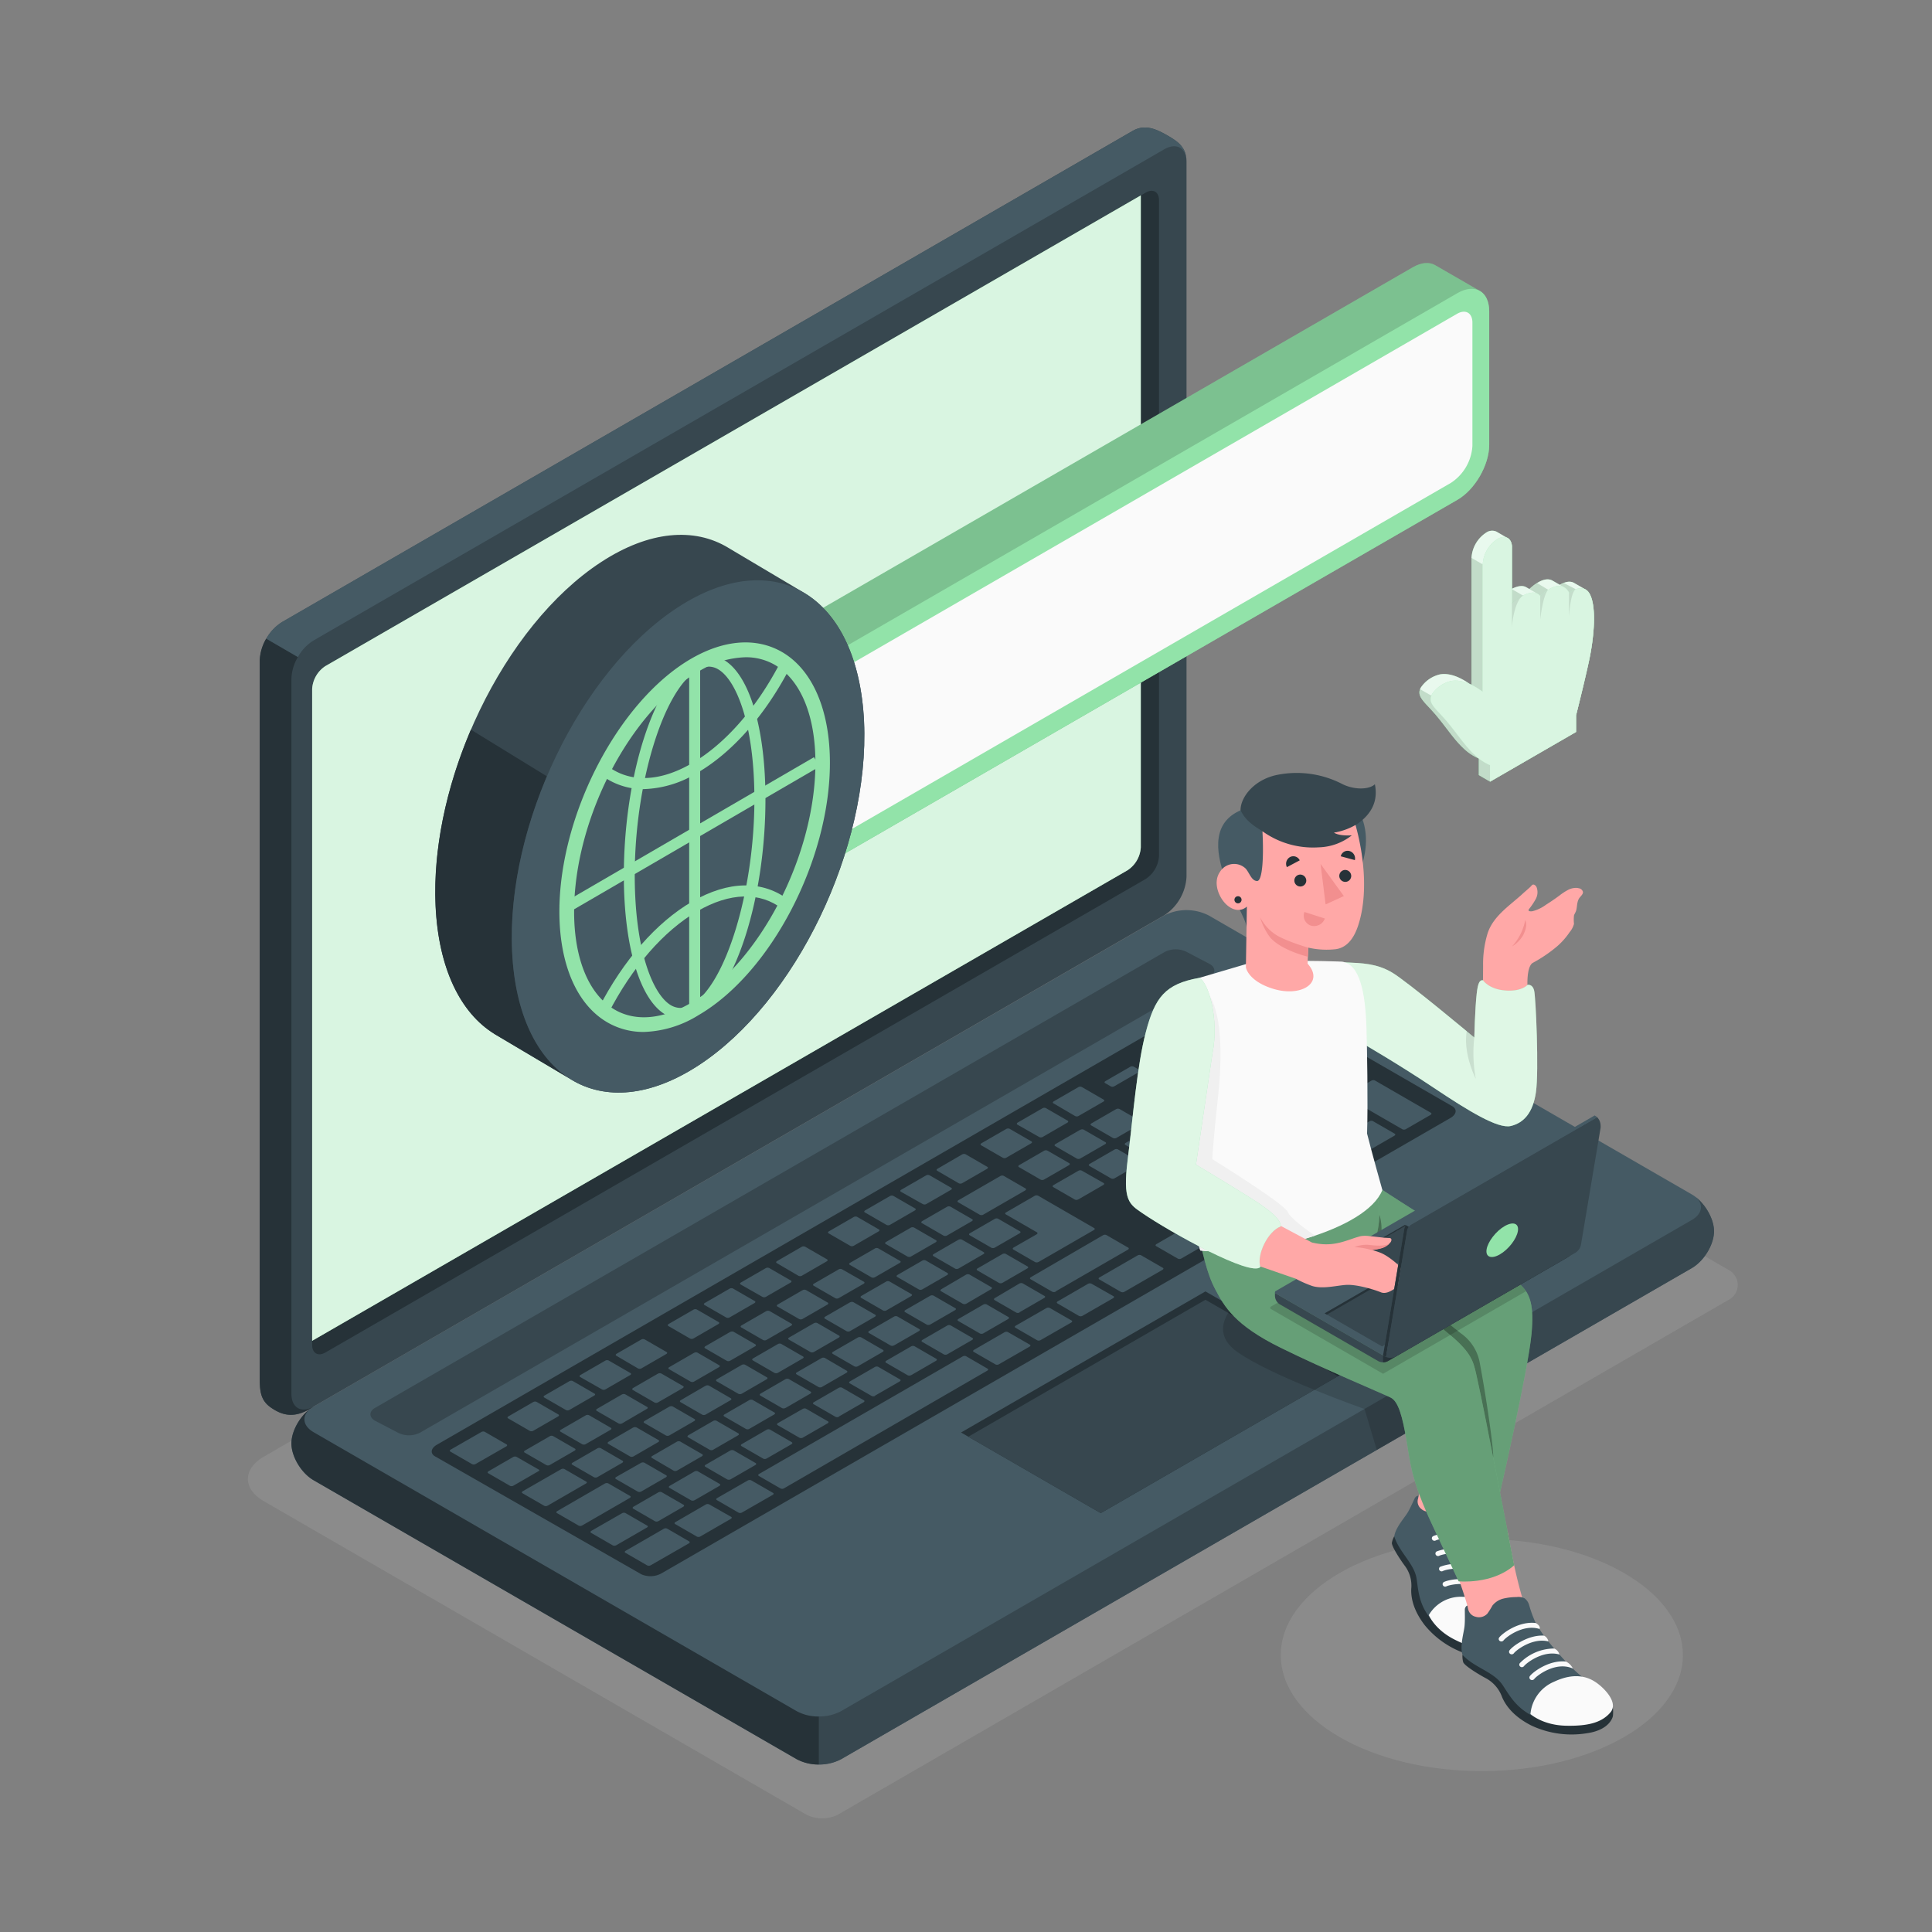<?xml version="1.0" encoding="UTF-8" standalone="no"?>
<svg
   xmlns:dc="http://purl.org/dc/elements/1.1/"
   xmlns:cc="http://creativecommons.org/ns#"
   xmlns:rdf="http://www.w3.org/1999/02/22-rdf-syntax-ns#"
   xmlns:svg="http://www.w3.org/2000/svg"
   xmlns="http://www.w3.org/2000/svg"
   xmlns:sodipodi="http://sodipodi.sourceforge.net/DTD/sodipodi-0.dtd"
   xmlns:inkscape="http://www.inkscape.org/namespaces/inkscape"
   width="500mm"
   height="500mm"
   viewBox="0 0 500 500"
   version="1.1"
   id="svg244"
   inkscape:version="1.0.2-2 (e86c870879, 2021-01-15)"
   sodipodi:docname="webdev.svg">
  <rect x="0" y="0" width="500" height="500" fill="#808080" stroke="none"/>
  <defs
     id="defs238" />
  <sodipodi:namedview
     id="base"
     pagecolor="#ffffff"
     bordercolor="#666666"
     borderopacity="1.0"
     inkscape:pageopacity="0.0"
     inkscape:pageshadow="2"
     inkscape:zoom="0.35"
     inkscape:cx="400"
     inkscape:cy="1017.1429"
     inkscape:document-units="mm"
     inkscape:current-layer="layer1"
     inkscape:document-rotation="0"
     showgrid="false"
     inkscape:window-width="1267"
     inkscape:window-height="1040"
     inkscape:window-x="104"
     inkscape:window-y="0"
     inkscape:window-maximized="0" />
  <g
     inkscape:label="Layer 1"
     inkscape:groupmode="layer"
     id="layer1">
    <g
       id="freepik--Shadows--inject-11"
       transform="matrix(0.99,0,0,0.99,3.049,17.834)">
      <path
         id="freepik--Shadow--inject-11"
         d="M 207.67,456.34 65.87,374.41 c -5.53,-3.2 -5.53,-8.42 0,-11.62 l 229.6,-132.66 a 9.23,9.23 0 0 1 8.29,0 L 449,314.08 a 4.38,4.38 0 0 1 0,7.59 L 216,456.34 a 9.23,9.23 0 0 1 -8.33,0 z"
         style="fill:#b3b3b3;fill-opacity:0.221" />
      <ellipse
         id="freepik--shadow--inject-11"
         cx="384.29"
         cy="414.64"
         rx="52.56"
         ry="30.34"
         style="fill:#b3b3b3;fill-opacity:0.221" />
    </g>
    <g
       id="freepik--Device--inject-11"
       transform="matrix(0.99,0,0,0.99,3.049,17.834)">
      <g
         id="freepik--Laptop--inject-11">
        <path
           d="m 73.1,359.31 c 0,3.47 2.6,7.78 5.8,9.63 l 126.29,72.93 a 12.82,12.82 0 0 0 11.6,0 L 439.16,313.48 c 3.21,-1.85 5.8,-6.16 5.8,-9.63 0,-3.47 -2.59,-7.79 -5.8,-9.64 L 312.88,221.29 a 12.82,12.82 0 0 0 -11.6,0 L 78.9,349.68 c -3.2,1.85 -5.8,6.16 -5.8,9.63 z"
           style="fill:#455a64"
           id="path38" />
        <path
           d="m 445,303.85 c 0,3.47 -2.6,7.77 -5.8,9.63 L 216.79,441.87 a 12,12 0 0 1 -5.8,1.38 v -12.56 a 12,12 0 0 0 5.8,-1.39 L 439.17,300.91 c 2.8,-1.61 3.15,-4.12 1.05,-6 2.69,2.14 4.78,5.86 4.78,8.94 z"
           style="fill:#37474f"
           id="path40" />
        <path
           d="m 211,430.7 v 12.55 a 11.87,11.87 0 0 1 -5.8,-1.38 L 78.9,368.94 c -3.2,-1.85 -5.8,-6.16 -5.8,-9.63 0,-3.26 2.29,-7.25 5.21,-9.26 -2.6,1.86 -2.4,4.6 0.59,6.33 l 126.29,72.93 a 11.87,11.87 0 0 0 5.81,1.39 z"
           style="fill:#263238"
           id="path42" />
        <path
           d="m 67.66,349.88 c -2.84,-2 -2.84,-4.66 -2.84,-8.36 V 154.64 a 12.79,12.79 0 0 1 5.8,-10 L 293,16.21 c 3.21,-1.85 6.16,-0.51 9.17,1.22 3.01,1.73 4.92,3.24 4.92,6.93 v 186.88 a 12.84,12.84 0 0 1 -5.8,10 L 78.9,349.68 c -4.85,3.32 -8.16,2.38 -11.24,0.2 z"
           style="fill:#37474f"
           id="path44" />
        <path
           d="m 78.9,349.68 c -4.85,3.26 -8.16,2.38 -11.24,0.2 -2.83,-2 -2.84,-4.66 -2.84,-8.36 V 154.65 a 11.87,11.87 0 0 1 1.69,-5.71 l 8.28,4.81 a 11.75,11.75 0 0 0 -1.69,5.7 v 186.88 c 0,3.67 2.59,5.19 5.8,3.35 z"
           style="fill:#263238"
           id="path46" />
        <path
           d="m 307.08,24.36 c 0,-3.69 -2.6,-5.19 -5.8,-3.35 L 78.9,149.41 a 11.66,11.66 0 0 0 -4.1,4.33 l -8.28,-4.81 v 0 a 12,12 0 0 1 4.11,-4.34 L 293,16.21 c 3.2,-1.85 6.16,-0.51 9.16,1.22 3,1.73 4.92,3.24 4.92,6.93 z"
           style="fill:#455a64"
           id="path48" />
        <path
           d="M 82,156.1 296.42,32.34 c 1.92,-1.11 3.48,-0.21 3.48,2 v 171.42 a 7.7,7.7 0 0 1 -3.48,6 L 82,335.54 c -1.92,1.11 -3.48,0.21 -3.48,-2 V 162.12 A 7.68,7.68 0 0 1 82,156.1 Z"
           style="fill:#263238"
           id="path50" />
        <path
           d="m 82,156.1 a 7.68,7.68 0 0 0 -3.48,6 v 170.39 l 213.14,-123 a 7.7,7.7 0 0 0 3.48,-6 V 33.07 Z"
           style="fill:#92e3a9"
           id="path52" />
        <path
           d="m 82,156.1 a 7.68,7.68 0 0 0 -3.48,6 v 170.39 l 213.14,-123 a 7.7,7.7 0 0 0 3.48,-6 V 33.07 Z"
           style="opacity:0.65;fill:#ffffff"
           id="path54" />
        <path
           d="M 95,350 301.37,230.85 a 6.38,6.38 0 0 1 5.8,0 l 6,3.15 c 1.6,0.93 1.6,2.43 0,3.35 L 106.73,356.5 a 6.38,6.38 0 0 1 -5.8,0 l -6,-3.13 C 93.35,352.44 93.35,350.94 95,350 Z"
           style="fill:#37474f"
           id="path56" />
        <path
           d="M 111.14,359.65 317.55,240.47 a 6,6 0 0 1 5.3,-0.29 l 53.73,31 c 1.32,0.77 1.1,2.14 -0.5,3.06 l -206.17,119 a 5.94,5.94 0 0 1 -5.31,0.3 L 110.65,362.7 c -1.33,-0.76 -1.11,-2.13 0.49,-3.05 z"
           style="fill:#263238"
           id="path58" />
        <path
           d="m 288.3,290 6.46,-3.73 c 0.27,-0.16 0.31,-0.39 0.09,-0.52 l -5.7,-3.3 a 1,1 0 0 0 -0.91,0.06 l -6.46,3.73 c -0.27,0.16 -0.31,0.39 -0.09,0.52 l 5.7,3.29 A 1,1 0 0 0 288.3,290 Z m -9,-12.67 -6.47,3.73 c -0.27,0.16 -0.31,0.39 -0.09,0.52 l 5.71,3.29 a 1,1 0 0 0 0.9,-0.05 l 6.46,-3.73 c 0.28,-0.16 0.32,-0.39 0.09,-0.52 l -5.7,-3.29 a 1,1 0 0 0 -0.92,0.09 z m -20.9,12.1 -10.94,6.31 c -0.27,0.16 -0.31,0.39 -0.09,0.52 l 5.7,3.29 a 1,1 0 0 0 0.91,-0.05 l 10.93,-6.31 c 0.28,-0.16 0.32,-0.4 0.09,-0.53 l -5.7,-3.29 a 1,1 0 0 0 -0.9,0.06 z m 11.43,-6.61 -6.46,3.73 c -0.28,0.16 -0.32,0.4 -0.09,0.53 l 5.7,3.29 a 1,1 0 0 0 0.9,-0.05 l 6.47,-3.73 c 0.27,-0.16 0.31,-0.4 0.09,-0.53 l -5.7,-3.29 a 1,1 0 0 0 -0.91,0.05 z m -25.35,14.64 -6.48,3.73 c -0.28,0.16 -0.32,0.4 -0.1,0.52 l 5.71,3.3 a 1,1 0 0 0 0.9,-0.06 l 6.46,-3.73 c 0.28,-0.16 0.32,-0.39 0.09,-0.52 l -5.7,-3.29 a 1,1 0 0 0 -0.88,0.05 z m -9.48,5.46 -6.46,3.73 c -0.28,0.15 -0.32,0.39 -0.09,0.52 l 5.7,3.29 a 1,1 0 0 0 0.9,0 l 6.47,-3.73 c 0.27,-0.16 0.31,-0.4 0.09,-0.53 l -5.7,-3.29 a 1,1 0 0 0 -0.91,0.01 z m 24,14.4 6.46,-3.74 c 0.28,-0.15 0.32,-0.39 0.09,-0.52 l -5.7,-3.29 a 1,1 0 0 0 -0.9,0.05 l -6.46,3.73 c -0.28,0.16 -0.32,0.4 -0.09,0.53 l 5.7,3.29 a 1,1 0 0 0 0.9,-0.05 z m -9.44,5.45 L 256,319 c 0.27,-0.16 0.31,-0.39 0.09,-0.52 l -5.7,-3.29 a 1,1 0 0 0 -0.91,0 L 243,319 c -0.27,0.16 -0.31,0.39 -0.09,0.52 l 5.7,3.29 a 1,1 0 0 0 0.93,-0.04 z m -9.45,5.45 6.46,-3.73 c 0.28,-0.16 0.32,-0.39 0.09,-0.52 l -5.7,-3.29 a 1,1 0 0 0 -0.9,0.05 l -6.47,3.73 c -0.27,0.16 -0.31,0.39 -0.08,0.52 l 5.7,3.29 a 1,1 0 0 0 0.88,-0.05 z m -9.45,5.46 6.47,-3.73 c 0.27,-0.16 0.31,-0.4 0.09,-0.53 l -5.7,-3.29 a 1,1 0 0 0 -0.91,0.05 l -6.46,3.73 c -0.28,0.16 -0.32,0.4 -0.09,0.53 l 5.7,3.29 a 1,1 0 0 0 0.88,-0.05 z m 48.21,-38.19 6.46,-3.73 c 0.28,-0.16 0.32,-0.39 0.09,-0.52 L 279.7,288 a 1,1 0 0 0 -0.9,0.05 l -6.47,3.73 c -0.27,0.16 -0.31,0.39 -0.09,0.52 l 5.7,3.29 a 1,1 0 0 0 0.91,-0.1 z m -10.42,16.37 14.41,-8.32 c 0.28,-0.16 0.32,-0.39 0.09,-0.52 l -14.66,-8.47 a 1,1 0 0 0 -0.91,0.05 l -7.45,4.31 c -0.28,0.16 -0.32,0.39 -0.09,0.52 l 8.15,4.7 c 0.22,0.13 0.18,0.37 -0.09,0.53 l -6,3.44 c -0.27,0.16 -0.31,0.39 -0.09,0.52 l 5.7,3.29 a 1,1 0 0 0 0.92,-0.05 z m -42.84,-3.49 -6.47,3.73 c -0.27,0.16 -0.31,0.39 -0.09,0.52 l 5.7,3.29 a 1,1 0 0 0 0.91,-0.05 l 6.46,-3.73 c 0.28,-0.16 0.32,-0.39 0.09,-0.52 l -5.7,-3.29 a 1,1 0 0 0 -0.92,0.05 z m -9.45,5.45 -6.46,3.73 c -0.28,0.16 -0.32,0.4 -0.09,0.53 l 5.7,3.29 a 1,1 0 0 0 0.9,-0.06 l 6.47,-3.73 c 0.27,-0.15 0.31,-0.39 0.09,-0.52 L 217,313.77 a 1,1 0 0 0 -0.86,0.05 z m -52.54,58.08 a 1,1 0 0 0 0.9,0 l 6.47,-3.73 c 0.27,-0.16 0.31,-0.39 0.09,-0.52 l -5.7,-3.29 a 1,1 0 0 0 -0.91,0.05 l -6.47,3.68 c -0.27,0.16 -0.31,0.39 -0.09,0.52 z m -23,-14.45 -6.47,3.73 c -0.27,0.16 -0.31,0.39 -0.09,0.52 l 5.7,3.29 a 1,1 0 0 0 0.91,-0.05 l 6.46,-3.73 c 0.28,-0.16 0.32,-0.39 0.09,-0.52 l -5.7,-3.29 a 1,1 0 0 0 -0.94,0.05 z m 11.59,10.71 a 1,1 0 0 0 0.9,-0.05 l 6.47,-3.73 c 0.27,-0.16 0.31,-0.39 0.09,-0.52 l -5.7,-3.3 a 1,1 0 0 0 -0.91,0.06 l -6.46,3.73 c -0.28,0.16 -0.32,0.39 -0.09,0.52 z m 26.29,6 6.46,-3.73 c 0.28,-0.16 0.32,-0.4 0.09,-0.53 l -5.7,-3.29 a 1,1 0 0 0 -0.9,0.05 L 172,370.4 c -0.28,0.15 -0.32,0.39 -0.09,0.52 l 5.7,3.29 a 1,1 0 0 0 0.85,-0.05 z m -10.35,5.5 a 1,1 0 0 0 0.91,-0.05 l 6.46,-3.73 c 0.27,-0.16 0.31,-0.39 0.09,-0.52 l -5.7,-3.29 a 1,1 0 0 0 -0.91,0.05 l -6.46,3.73 c -0.27,0.16 -0.31,0.39 -0.09,0.52 z M 150,352 l -6.46,3.73 c -0.28,0.16 -0.32,0.39 -0.09,0.52 l 5.7,3.29 a 1,1 0 0 0 0.9,-0.05 l 6.47,-3.73 c 0.27,-0.16 0.31,-0.39 0.09,-0.52 l -5.7,-3.3 A 1,1 0 0 0 150,352 Z m 47.23,-27.27 -6.46,3.73 c -0.28,0.16 -0.32,0.39 -0.09,0.52 l 5.7,3.29 a 1,1 0 0 0 0.9,0 l 6.46,-3.73 c 0.28,-0.16 0.32,-0.39 0.09,-0.52 l -5.7,-3.29 a 1,1 0 0 0 -0.88,0 z m -37.78,21.81 -6.45,3.73 c -0.27,0.16 -0.31,0.4 -0.09,0.53 l 5.7,3.29 a 1,1 0 0 0 0.91,0 L 166,350.3 c 0.28,-0.15 0.32,-0.39 0.09,-0.52 l -5.7,-3.29 a 1,1 0 0 0 -0.92,0.05 z m 47.22,-27.26 -6.44,3.72 c -0.27,0.15 -0.31,0.39 -0.09,0.52 l 5.7,3.29 a 1,1 0 0 0 0.91,-0.05 l 6.46,-3.73 c 0.27,-0.16 0.31,-0.4 0.09,-0.53 l -5.7,-3.29 a 1,1 0 0 0 -0.91,0.07 z m -18.89,10.9 -6.46,3.73 c -0.27,0.16 -0.31,0.4 -0.09,0.53 l 5.7,3.29 a 1,1 0 0 0 0.91,-0.06 l 6.46,-3.73 c 0.27,-0.15 0.31,-0.39 0.09,-0.52 l -5.7,-3.29 a 1,1 0 0 0 -0.89,0.05 z m -9.44,5.46 -6.46,3.73 c -0.28,0.16 -0.32,0.39 -0.09,0.52 l 5.7,3.29 a 1,1 0 0 0 0.9,-0.05 l 6.46,-3.73 c 0.28,-0.16 0.32,-0.4 0.09,-0.52 l -5.7,-3.3 a 1,1 0 0 0 -0.88,0.06 z m -9.45,5.45 -6.46,3.73 c -0.27,0.16 -0.31,0.39 -0.09,0.52 l 5.7,3.29 a 1,1 0 0 0 0.91,-0.05 l 6.46,-3.73 c 0.27,-0.16 0.31,-0.39 0.09,-0.52 l -5.7,-3.29 a 1,1 0 0 0 -0.89,0.05 z m 42.84,3.49 6.47,-3.73 c 0.27,-0.16 0.31,-0.39 0.09,-0.52 L 212.6,337 a 1,1 0 0 0 -0.9,0 l -6.46,3.73 c -0.28,0.16 -0.32,0.39 -0.09,0.52 l 5.7,3.3 a 1,1 0 0 0 0.9,0.03 z m 88.41,-79.27 -6.47,3.74 c -0.27,0.15 -0.31,0.39 -0.09,0.52 l 5.71,3.29 a 1,1 0 0 0 0.9,-0.05 l 6.46,-3.73 c 0.28,-0.16 0.32,-0.4 0.09,-0.53 l -5.7,-3.29 a 1,1 0 0 0 -0.88,0.05 z m -11.44,6.61 -6.46,3.73 c -0.27,0.16 -0.31,0.39 -0.09,0.52 l 5.7,3.29 a 1,1 0 0 0 0.9,0 l 6.47,-3.73 c 0.27,-0.16 0.31,-0.39 0.09,-0.52 l -5.7,-3.3 a 1,1 0 0 0 -0.89,0.01 z m 20.88,-12.06 -6.46,3.73 c -0.27,0.16 -0.31,0.4 -0.09,0.53 l 5.7,3.29 a 1,1 0 0 0 0.9,-0.06 l 6.47,-3.73 c 0.27,-0.16 0.31,-0.39 0.09,-0.52 l -5.7,-3.29 a 1,1 0 0 0 -0.89,0.05 z m -52.58,48.26 6.46,-3.73 c 0.27,-0.16 0.31,-0.39 0.09,-0.52 l -5.7,-3.29 a 1,1 0 0 0 -0.91,0.05 l -6.46,3.73 c -0.27,0.16 -0.31,0.39 -0.09,0.52 l 5.7,3.29 a 1,1 0 0 0 0.91,-0.05 z m 63,-53.76 a 1,1 0 0 0 -0.9,0 l -6.46,3.73 c -0.28,0.16 -0.32,0.39 -0.09,0.52 l 5.7,3.29 a 1,1 0 0 0 0.9,-0.05 l 6.46,-3.73 c 0.28,-0.16 0.32,-0.39 0.09,-0.52 z m -98.8,84.77 6.46,-3.73 c 0.28,-0.16 0.32,-0.39 0.09,-0.52 l -5.7,-3.29 a 1,1 0 0 0 -0.9,0.05 l -6.47,3.73 c -0.27,0.16 -0.31,0.39 -0.09,0.52 l 5.7,3.29 a 1,1 0 0 0 0.91,-0.05 z m 115.8,-66.88 6.46,-3.73 c 0.28,-0.16 0.32,-0.39 0.09,-0.52 l -5.7,-3.29 a 1,1 0 0 0 -0.9,0.05 l -6.46,3.73 c -0.28,0.16 -0.32,0.39 -0.09,0.52 l 5.7,3.3 a 1,1 0 0 0 0.9,-0.06 z m -18.41,0.28 6.46,-3.73 c 0.28,-0.16 0.32,-0.39 0.09,-0.52 l -5.7,-3.29 a 1,1 0 0 0 -0.9,0.05 l -6.46,3.73 c -0.28,0.16 -0.32,0.39 -0.09,0.52 l 5.7,3.29 a 1,1 0 0 0 0.93,-0.05 z m 10.3,-13 a 1,1 0 0 0 -0.91,0.05 l -6.46,3.74 c -0.27,0.15 -0.31,0.39 -0.09,0.52 l 5.7,3.29 a 1,1 0 0 0 0.91,-0.05 l 6.46,-3.73 c 0.27,-0.16 0.31,-0.4 0.09,-0.53 z m 2,-1.15 14.66,8.47 a 1,1 0 0 0 0.91,-0.05 l 6.46,-3.73 c 0.27,-0.16 0.31,-0.39 0.09,-0.52 l -14.67,-8.47 a 1,1 0 0 0 -0.9,0 l -6.44,3.78 c -0.28,0.14 -0.32,0.39 -0.09,0.52 z m -21.79,12.11 -6.46,3.73 c -0.27,0.16 -0.32,0.39 -0.09,0.52 l 5.7,3.3 a 1,1 0 0 0 0.91,-0.06 l 6.46,-3.73 c 0.27,-0.16 0.31,-0.39 0.09,-0.52 l -5.7,-3.29 a 1,1 0 0 0 -0.89,0.05 z m -71.1,41.05 -6.46,3.73 c -0.28,0.16 -0.32,0.39 -0.09,0.52 l 5.7,3.29 a 1,1 0 0 0 0.9,-0.05 l 6.47,-3.73 c 0.27,-0.16 0.31,-0.4 0.09,-0.52 l -5.7,-3.3 a 1,1 0 0 0 -0.91,0.06 z m 88.65,-33.78 a 1,1 0 0 0 0.91,-0.05 l 6.46,-3.73 c 0.27,-0.16 0.31,-0.4 0.09,-0.53 l -5.7,-3.29 a 1,1 0 0 0 -0.91,0 l -6.43,3.84 c -0.27,0.15 -0.31,0.39 -0.09,0.52 z m -79.2,28.32 -6.45,3.73 c -0.27,0.16 -0.31,0.4 -0.08,0.53 l 5.7,3.29 a 1,1 0 0 0 0.9,-0.05 l 6.46,-3.74 c 0.28,-0.15 0.32,-0.39 0.09,-0.52 l -5.7,-3.29 a 1,1 0 0 0 -0.89,0.05 z m -74.41,60.37 a 1,1 0 0 0 0.9,-0.05 l 6.46,-3.73 c 0.28,-0.16 0.32,-0.4 0.09,-0.53 l -5.7,-3.29 a 1,1 0 0 0 -0.9,0 l -6.46,3.74 c -0.28,0.15 -0.32,0.39 -0.09,0.52 z m -10.6,-11.29 -6.44,3.73 c -0.27,0.16 -0.31,0.4 -0.09,0.53 l 5.7,3.29 a 1,1 0 0 0 0.91,0 l 6.46,-3.74 c 0.28,-0.15 0.32,-0.39 0.09,-0.52 l -5.7,-3.29 a 1,1 0 0 0 -0.9,0 z m 20.95,5.78 6.46,-3.73 c 0.27,-0.16 0.31,-0.39 0.09,-0.52 l -5.7,-3.29 a 1,1 0 0 0 -0.91,0.05 l -6.46,3.73 c -0.27,0.16 -0.31,0.39 -0.09,0.52 l 5.7,3.3 a 1,1 0 0 0 0.94,-0.06 z m 9.44,-5.45 6.46,-3.73 c 0.28,-0.16 0.32,-0.39 0.09,-0.52 l -5.7,-3.29 a 1,1 0 0 0 -0.9,0.05 l -6.46,3.73 c -0.28,0.16 -0.32,0.39 -0.09,0.52 l 5.7,3.29 a 1,1 0 0 0 0.93,-0.05 z m 9.45,-5.45 6.46,-3.73 c 0.27,-0.16 0.31,-0.4 0.09,-0.53 l -5.7,-3.29 a 1,1 0 0 0 -0.91,0.05 l -6.46,3.74 c -0.27,0.15 -0.31,0.39 -0.09,0.52 l 5.7,3.29 a 1,1 0 0 0 0.94,-0.09 z m -30.4,-0.33 -6.46,3.73 c -0.27,0.16 -0.31,0.39 -0.09,0.52 l 5.7,3.29 a 1,1 0 0 0 0.91,-0.05 l 6.46,-3.73 c 0.27,-0.16 0.31,-0.39 0.09,-0.52 l -5.7,-3.29 a 1,1 0 0 0 -0.88,0.05 z m 9.45,-5.45 -6.43,3.74 c -0.28,0.16 -0.32,0.39 -0.09,0.52 l 5.7,3.29 a 1,1 0 0 0 0.9,-0.05 l 6.46,-3.73 c 0.28,-0.16 0.32,-0.39 0.09,-0.52 l -5.7,-3.3 a 1,1 0 0 0 -0.9,0.05 z m 37.78,-21.82 -6.46,3.73 c -0.28,0.16 -0.32,0.4 -0.09,0.53 l 5.7,3.29 a 1,1 0 0 0 0.9,-0.05 l 6.47,-3.74 c 0.27,-0.15 0.31,-0.39 0.09,-0.52 L 220,322.39 a 1,1 0 0 0 -0.86,0.05 z m -9.45,5.46 -6.46,3.73 c -0.27,0.16 -0.31,0.39 -0.09,0.52 l 5.7,3.29 a 1,1 0 0 0 0.91,-0.05 l 6.46,-3.73 c 0.27,-0.16 0.32,-0.39 0.09,-0.52 l -5.7,-3.3 a 1,1 0 0 0 -0.88,0.06 z m 18.93,-10.9 -6.47,3.73 c -0.27,0.16 -0.31,0.39 -0.09,0.52 l 5.7,3.29 a 1,1 0 0 0 0.91,0 l 6.46,-3.73 c 0.28,-0.16 0.32,-0.39 0.09,-0.52 l -5.7,-3.29 a 1,1 0 0 0 -0.9,0 z m -37.79,21.8 -6.46,3.73 c -0.27,0.16 -0.31,0.4 -0.09,0.53 l 5.7,3.29 a 1,1 0 0 0 0.91,-0.05 l 6.46,-3.74 c 0.27,-0.15 0.31,-0.39 0.09,-0.52 l -5.7,-3.29 a 1,1 0 0 0 -0.91,0.05 z m 9.45,-5.45 -6.46,3.73 c -0.28,0.16 -0.32,0.39 -0.09,0.52 l 5.7,3.29 a 1,1 0 0 0 0.9,-0.05 l 6.46,-3.73 c 0.28,-0.16 0.32,-0.39 0.09,-0.52 l -5.7,-3.29 a 1,1 0 0 0 -0.9,0.05 z m -12.34,35.35 6.46,-3.73 c 0.27,-0.16 0.31,-0.39 0.09,-0.52 l -5.7,-3.29 a 1,1 0 0 0 -0.91,0 l -6.46,3.73 c -0.27,0.16 -0.31,0.39 -0.09,0.52 l 5.7,3.3 a 1.05,1.05 0 0 0 0.91,-0.01 z m -50.17,-2.56 -5.74,-3.29 a 1,1 0 0 0 -0.9,0 l -6.46,3.73 c -0.28,0.16 -0.32,0.4 -0.09,0.53 l 5.7,3.29 a 1,1 0 0 0 0.9,-0.05 l 6.47,-3.74 c 0.3,-0.1 0.38,-0.34 0.12,-0.47 z m 12.44,3.17 -5.7,-3.29 a 1,1 0 0 0 -0.9,0.05 l -10,5.74 c -0.27,0.16 -0.31,0.39 -0.09,0.52 l 5.7,3.29 a 1,1 0 0 0 0.91,-0.05 l 9.94,-5.74 c 0.33,-0.16 0.37,-0.39 0.14,-0.52 z m -20.84,-9.74 -5.7,-3.29 a 1,1 0 0 0 -0.9,0.06 l -8,4.59 c -0.27,0.16 -0.31,0.39 -0.09,0.52 l 5.7,3.29 a 1,1 0 0 0 0.91,-0.05 l 8,-4.59 c 0.27,-0.16 0.31,-0.4 0.08,-0.53 z m 6.1,-3.52 a 1,1 0 0 0 0.9,-0.05 l 6.47,-3.73 c 0.27,-0.16 0.31,-0.39 0.09,-0.52 l -5.7,-3.29 a 1,1 0 0 0 -0.91,0.05 l -6.46,3.73 c -0.28,0.16 -0.32,0.39 -0.09,0.52 z m 26.19,17 -5.7,-3.29 a 1,1 0 0 0 -0.9,0.05 L 142.6,377 c -0.28,0.16 -0.32,0.39 -0.09,0.52 l 5.7,3.29 a 1,1 0 0 0 0.9,-0.05 l 12.43,-7.18 c 0.28,-0.17 0.32,-0.4 0.09,-0.53 z m 4.49,7.76 -5.7,-3.29 a 1,1 0 0 0 -0.9,0.05 l -8,4.59 c -0.27,0.16 -0.31,0.4 -0.09,0.53 l 5.7,3.29 a 1,1 0 0 0 0.91,-0.06 l 7.95,-4.59 c 0.32,-0.16 0.36,-0.39 0.13,-0.52 z m 39.55,-65.3 a 1,1 0 0 0 0.9,-0.05 l 6.47,-3.74 c 0.27,-0.15 0.31,-0.39 0.09,-0.52 l -5.7,-3.29 a 1,1 0 0 0 -0.91,0 l -6.46,3.73 c -0.28,0.16 -0.32,0.4 -0.09,0.53 z m -18.89,10.9 a 1,1 0 0 0 0.9,-0.05 l 6.47,-3.73 c 0.27,-0.16 0.31,-0.39 0.09,-0.52 l -5.71,-3.29 a 1,1 0 0 0 -0.9,0.05 l -6.46,3.73 c -0.28,0.16 -0.32,0.39 -0.09,0.52 z m -41.89,24.19 a 1,1 0 0 0 0.9,-0.05 l 6.46,-3.73 c 0.28,-0.16 0.32,-0.4 0.09,-0.52 l -5.7,-3.3 a 1,1 0 0 0 -0.9,0.06 l -6.46,3.73 c -0.28,0.16 -0.32,0.39 -0.09,0.52 z M 196.22,321 a 1,1 0 0 0 0.91,0 l 6.46,-3.73 c 0.28,-0.16 0.32,-0.4 0.09,-0.53 l -5.7,-3.29 a 1,1 0 0 0 -0.9,0.06 l -6.47,3.73 c -0.27,0.16 -0.31,0.39 -0.09,0.52 z m -18.89,10.91 a 1,1 0 0 0 0.91,-0.05 l 6.46,-3.74 c 0.27,-0.15 0.31,-0.39 0.09,-0.52 l -5.7,-3.29 a 1,1 0 0 0 -0.91,0.05 l -6.46,3.73 c -0.27,0.16 -0.31,0.4 -0.09,0.53 z m -6,49.68 a 1,1 0 0 0 -0.91,0.05 l -9.94,5.74 c -0.28,0.16 -0.32,0.39 -0.09,0.52 l 5.7,3.29 a 1,1 0 0 0 0.9,0 l 10,-5.74 c 0.27,-0.16 0.31,-0.39 0.09,-0.52 z m -7.6,-41.86 a 1,1 0 0 0 0.9,-0.05 l 6.46,-3.73 c 0.28,-0.16 0.32,-0.39 0.09,-0.52 l -5.7,-3.29 a 1,1 0 0 0 -0.9,0 l -6.46,3.73 c -0.28,0.16 -0.32,0.39 -0.09,0.52 z m -9.45,5.46 a 1,1 0 0 0 0.91,0 l 6.46,-3.74 c 0.27,-0.15 0.31,-0.39 0.09,-0.52 l -5.7,-3.29 a 1,1 0 0 0 -0.91,0.05 l -6.46,3.73 c -0.27,0.16 -0.31,0.4 -0.09,0.53 z m 192,-64.64 a 1.05,1.05 0 0 0 -0.91,0.06 l -15.9,9.18 c -0.28,0.16 -0.32,0.39 -0.09,0.52 l 5.7,3.29 a 1,1 0 0 0 0.9,-0.05 L 352,284.33 c 0.27,-0.16 0.32,-0.39 0.09,-0.52 z m -20.88,12.06 a 1,1 0 0 0 -0.9,0.05 l -6.47,3.73 c -0.27,0.16 -0.31,0.4 -0.09,0.53 l 5.7,3.29 a 1,1 0 0 0 0.91,-0.06 l 6.46,-3.73 c 0.28,-0.15 0.32,-0.39 0.09,-0.52 z m -128.05,70.64 6.47,-3.73 c 0.27,-0.16 0.31,-0.39 0.09,-0.52 l -5.7,-3.3 a 1,1 0 0 0 -0.91,0.06 l -6.46,3.73 c -0.28,0.16 -0.32,0.39 -0.09,0.52 l 5.7,3.29 a 1,1 0 0 0 0.9,-0.05 z M 306.6,303.48 a 1,1 0 0 0 -0.91,0 l -6.46,3.73 c -0.27,0.16 -0.31,0.39 -0.09,0.52 l 5.7,3.29 a 1,1 0 0 0 0.91,-0.05 l 6.46,-3.73 c 0.27,-0.16 0.31,-0.39 0.09,-0.52 z m 49.22,-28.42 a 1,1 0 0 0 -0.91,0.05 l -6.46,3.73 c -0.28,0.16 -0.32,0.4 -0.09,0.53 l 5.7,3.29 a 1,1 0 0 0 0.9,-0.05 l 6.47,-3.73 c 0.27,-0.16 0.31,-0.4 0.09,-0.53 z M 371,272.9 356.33,264.43 a 1,1 0 0 0 -0.9,0.05 l -6.46,3.74 c -0.28,0.15 -0.32,0.39 -0.09,0.52 l 14.66,8.46 a 1,1 0 0 0 0.91,-0.05 l 6.46,-3.73 c 0.24,-0.16 0.28,-0.42 0.09,-0.52 z m -99.66,51 a 1,1 0 0 0 -0.9,0.05 l -8,4.59 c -0.27,0.16 -0.31,0.39 -0.09,0.52 l 5.7,3.29 a 1,1 0 0 0 0.91,-0.05 l 8,-4.59 c 0.28,-0.16 0.32,-0.39 0.09,-0.52 z m 23.86,-13.78 a 1,1 0 0 0 -0.9,0.05 l -9.94,5.74 c -0.28,0.16 -0.32,0.39 -0.09,0.52 l 5.7,3.29 a 1,1 0 0 0 0.9,-0.05 l 9.95,-5.74 c 0.27,-0.16 0.31,-0.39 0.08,-0.52 z m -45.73,26.4 a 1,1 0 0 0 -0.91,0.06 l -53.19,30.71 c -0.27,0.16 -0.32,0.39 -0.09,0.52 l 5.7,3.29 a 1,1 0 0 0 0.9,-0.05 L 255,340.3 c 0.27,-0.16 0.31,-0.39 0.09,-0.52 z m -56.18,32.44 a 1,1 0 0 0 -0.9,0.05 l -8,4.59 c -0.27,0.16 -0.31,0.39 -0.09,0.52 l 5.7,3.3 a 1,1 0 0 0 0.91,-0.06 l 8,-4.59 c 0.28,-0.16 0.32,-0.39 0.09,-0.52 z m 67.11,-38.75 a 1,1 0 0 0 -0.9,0.05 l -7.95,4.59 c -0.28,0.16 -0.32,0.4 -0.09,0.53 l 5.7,3.29 a 1,1 0 0 0 0.9,-0.05 l 8,-4.6 c 0.27,-0.16 0.31,-0.39 0.08,-0.52 z m -78.05,45.06 a 1,1 0 0 0 -0.9,0 l -7.95,4.6 c -0.28,0.16 -0.32,0.39 -0.09,0.52 l 5.7,3.29 a 1,1 0 0 0 0.9,-0.05 l 7.95,-4.59 c 0.28,-0.16 0.32,-0.4 0.09,-0.53 z m 99.93,-57.69 a 1,1 0 0 0 -0.91,0 l -7.95,4.6 c -0.27,0.15 -0.31,0.39 -0.09,0.52 L 279,326 a 1,1 0 0 0 0.91,-0.05 l 8,-4.6 c 0.27,-0.15 0.31,-0.39 0.09,-0.52 z M 316,298 a 1,1 0 0 0 -0.9,0.06 l -6.46,3.73 c -0.28,0.15 -0.32,0.39 -0.09,0.52 l 5.7,3.29 a 1,1 0 0 0 0.9,-0.05 l 6.46,-3.73 c 0.28,-0.16 0.32,-0.4 0.09,-0.53 z m 20.51,-15.14 6.46,-3.73 c 0.28,-0.16 0.32,-0.39 0.09,-0.52 l -5.7,-3.29 a 1,1 0 0 0 -0.9,0.05 l -6.46,3.75 c -0.28,0.16 -0.32,0.39 -0.09,0.52 l 5.7,3.3 a 1,1 0 0 0 0.94,-0.06 z m -38.81,1.71 6.46,-3.74 c 0.28,-0.15 0.32,-0.39 0.09,-0.52 l -5.7,-3.29 a 1,1 0 0 0 -0.9,0 l -6.46,3.73 c -0.28,0.16 -0.32,0.4 -0.09,0.53 l 5.7,3.29 a 1,1 0 0 0 0.94,0.02 z m -24.82,35 18.89,-10.9 c 0.27,-0.16 0.31,-0.4 0.09,-0.53 l -5.7,-3.29 a 1,1 0 0 0 -0.91,0.05 l -18.85,10.96 c -0.27,0.16 -0.31,0.39 -0.09,0.52 l 5.7,3.29 a 1,1 0 0 0 0.91,-0.05 z m 53.28,-31.23 a 1,1 0 0 0 0.91,-0.05 l 6.46,-3.73 c 0.27,-0.16 0.31,-0.4 0.09,-0.53 l -5.7,-3.29 a 1,1 0 0 0 -0.91,0 l -6.46,3.74 c -0.27,0.15 -0.31,0.39 -0.09,0.52 z m -8.06,-5.23 6.46,-3.73 c 0.28,-0.16 0.32,-0.39 0.09,-0.52 l -5.7,-3.29 a 1,1 0 0 0 -0.9,0.05 l -6.46,3.73 c -0.28,0.16 -0.32,0.39 -0.09,0.52 l 5.7,3.29 a 1,1 0 0 0 0.94,0 z m -54.67,41.92 6.47,-3.74 c 0.27,-0.15 0.31,-0.39 0.08,-0.52 l -5.7,-3.29 a 1,1 0 0 0 -0.9,0.05 l -6.38,3.78 c -0.28,0.16 -0.32,0.4 -0.09,0.53 l 5.7,3.29 a 1,1 0 0 0 0.86,-0.05 z m 41.85,-24.64 a 1,1 0 0 0 0.91,-0.05 l 6.46,-3.73 c 0.27,-0.16 0.31,-0.39 0.09,-0.52 l -5.7,-3.29 a 1,1 0 0 0 -0.91,0 l -6.46,3.73 c -0.27,0.16 -0.31,0.39 -0.09,0.52 z m -89.08,51.9 6.47,-3.73 c 0.27,-0.16 0.31,-0.39 0.09,-0.52 l -5.7,-3.29 a 1,1 0 0 0 -0.91,0.05 l -6.46,3.73 c -0.28,0.16 -0.32,0.39 -0.09,0.52 l 5.7,3.29 a 1,1 0 0 0 0.94,0 z m 9.45,-5.45 6.46,-3.73 c 0.28,-0.16 0.32,-0.39 0.09,-0.52 l -5.7,-3.3 a 1,1 0 0 0 -0.9,0.06 l -6.46,3.73 c -0.28,0.16 -0.32,0.39 -0.1,0.52 l 5.71,3.29 a 1,1 0 0 0 0.94,0 z m -18.85,10.96 6.46,-3.73 c 0.28,-0.16 0.32,-0.4 0.09,-0.53 l -5.7,-3.29 a 1,1 0 0 0 -0.9,0.05 l -6.47,3.7 c -0.27,0.16 -0.31,0.4 -0.09,0.53 l 5.7,3.29 a 1,1 0 0 0 0.91,-0.02 z m 37.78,-21.8 6.46,-3.73 c 0.28,-0.16 0.32,-0.39 0.09,-0.52 l -5.7,-3.29 a 1,1 0 0 0 -0.9,0.05 l -6.46,3.73 c -0.28,0.16 -0.32,0.39 -0.09,0.52 l 5.7,3.29 a 1,1 0 0 0 0.9,-0.05 z m -9.44,5.46 6.46,-3.74 c 0.27,-0.15 0.31,-0.39 0.09,-0.52 l -5.7,-3.29 a 1,1 0 0 0 -0.91,0.05 l -6.46,3.73 c -0.27,0.16 -0.31,0.4 -0.09,0.53 l 5.7,3.29 a 1,1 0 0 0 0.91,-0.07 z m 18.86,-10.93 6.46,-3.73 c 0.27,-0.16 0.31,-0.39 0.09,-0.52 l -5.7,-3.3 a 1,1 0 0 0 -0.91,0.06 l -6.46,3.73 c -0.27,0.16 -0.31,0.39 -0.09,0.52 l 5.7,3.29 A 1,1 0 0 0 254,330.53 Z M 306.22,255 a 1,1 0 0 0 0.9,0 l 6.47,-3.73 c 0.27,-0.16 0.31,-0.4 0.09,-0.53 l -1.52,-0.87 a 1,1 0 0 0 -0.9,0 l -6.47,3.73 c -0.27,0.16 -0.31,0.39 -0.09,0.52 z m -47.12,29.66 a 1,1 0 0 0 0.9,-0.05 l 6.46,-3.73 c 0.28,-0.16 0.32,-0.39 0.09,-0.52 l -5.7,-3.29 a 1,1 0 0 0 -0.9,0.05 l -6.47,3.73 c -0.27,0.16 -0.31,0.39 -0.09,0.52 z M 278,273.75 a 1,1 0 0 0 0.9,-0.05 l 6.46,-3.73 c 0.28,-0.16 0.32,-0.39 0.09,-0.52 l -5.7,-3.29 a 1,1 0 0 0 -0.9,0 l -6.46,3.73 c -0.28,0.16 -0.32,0.39 -0.09,0.52 z m -30.43,17.57 a 1,1 0 0 0 0.91,-0.05 l 6.46,-3.73 c 0.27,-0.16 0.31,-0.39 0.09,-0.52 l -5.7,-3.3 a 1,1 0 0 0 -0.91,0.06 l -6.42,3.73 c -0.27,0.16 -0.31,0.39 -0.09,0.52 z m 21,-12.11 a 1,1 0 0 0 0.91,0 l 6.46,-3.74 c 0.27,-0.15 0.31,-0.39 0.09,-0.52 l -5.7,-3.29 a 1,1 0 0 0 -0.91,0.05 l -6.46,3.73 c -0.27,0.16 -0.31,0.4 -0.09,0.53 z m -39.87,23 a 1,1 0 0 0 0.9,-0.05 l 6.47,-3.74 c 0.27,-0.15 0.31,-0.39 0.09,-0.52 l -5.7,-3.29 a 1,1 0 0 0 -0.91,0.05 l -6.46,3.73 c -0.28,0.16 -0.32,0.4 -0.09,0.53 z m 9.45,-5.46 a 1,1 0 0 0 0.9,0 l 6.46,-3.73 c 0.28,-0.16 0.32,-0.39 0.09,-0.52 l -5.7,-3.29 a 1,1 0 0 0 -0.9,0.05 l -6.49,3.74 c -0.28,0.16 -0.32,0.39 -0.09,0.52 z M 287.33,266 a 1,1 0 0 0 0.9,-0.06 l 6.47,-3.73 c 0.27,-0.16 0.31,-0.39 0.09,-0.52 l -1.52,-0.88 a 1,1 0 0 0 -0.91,0.06 l -6.46,3.73 c -0.27,0.16 -0.31,0.39 -0.09,0.52 z m 28.34,-16.36 a 1,1 0 0 0 0.9,-0.06 L 323,245.8 c 0.28,-0.16 0.32,-0.39 0.09,-0.52 l -1.51,-0.88 a 1,1 0 0 0 -0.91,0.06 l -6.46,3.73 c -0.28,0.16 -0.32,0.39 -0.09,0.52 z m 12,6.91 a 1,1 0 0 0 0.91,-0.05 l 6.46,-3.73 c 0.27,-0.16 0.31,-0.4 0.09,-0.53 l -5.7,-3.29 a 1,1 0 0 0 -0.91,0 l -6.52,3.74 c -0.27,0.15 -0.31,0.39 -0.09,0.52 z m 18.33,20.88 6.46,-3.73 c 0.27,-0.16 0.32,-0.39 0.09,-0.52 l -5.7,-3.29 a 1,1 0 0 0 -0.91,0.05 l -6.46,3.73 c -0.27,0.16 -0.31,0.39 -0.09,0.52 l 5.7,3.29 a 1,1 0 0 0 0.91,-0.05 z m -49.22,-16.94 a 1,1 0 0 0 0.9,-0.05 l 6.46,-3.73 c 0.28,-0.16 0.32,-0.39 0.09,-0.52 l -1.52,-0.88 a 1,1 0 0 0 -0.9,0.05 l -6.46,3.73 c -0.28,0.16 -0.32,0.4 -0.09,0.53 z m -77.56,47.19 a 1,1 0 0 0 0.91,-0.05 l 6.46,-3.73 c 0.28,-0.16 0.32,-0.39 0.09,-0.52 l -5.7,-3.3 a 1,1 0 0 0 -0.9,0.06 l -6.47,3.73 c -0.27,0.16 -0.31,0.39 -0.09,0.52 z"
           style="fill:#455a64"
           id="path60" />
        <polygon
           points="312.04,319.58 248.15,356.46 249.47,357.22 284.67,377.54 347.26,341.4 348.56,340.66 "
           style="fill:#263238"
           id="polygon62" />
        <polygon
           points="284.67,377.54 346.68,341.74 312.04,321.76 250.05,357.56 "
           style="fill:#37474f"
           id="polygon64" />
      </g>
    </g>
    <g
       id="freepik--Browser--inject-11"
       transform="matrix(0.99,0,0,0.99,3.049,17.834)">
      <g
         id="freepik--Www--inject-11">
        <g
           id="freepik--www--inject-11">
          <path
             d="m 386.22,63.42 c 0,-2.63 -0.92,-4.49 -2.41,-5.36 -1.49,-0.87 -10.23,-5.92 -11.75,-6.78 -1.52,-0.86 -3.57,-0.73 -5.85,0.59 L 203,146.13 v 54 l 11.7,6.75 163.2,-94.23 c 4.6,-2.65 8.32,-9.09 8.32,-14.4 z"
             style="fill:#92e3a9"
             id="path68" />
          <path
             d="m 386.22,63.42 c 0,-2.63 -0.92,-4.49 -2.41,-5.36 -1.49,-0.87 -10.23,-5.92 -11.75,-6.78 -1.52,-0.86 -3.57,-0.73 -5.85,0.59 L 203,146.13 v 54 l 11.7,6.75 163.2,-94.23 c 4.6,-2.65 8.32,-9.09 8.32,-14.4 z"
             style="opacity:0.15"
             id="path70" />
          <path
             d="m 377.9,58.62 c 4.6,-2.65 8.32,-0.5 8.32,4.8 v 34.83 c 0,5.31 -3.72,11.75 -8.32,14.4 l -163.25,94.26 v -54 z"
             style="fill:#92e3a9"
             id="path72" />
          <path
             d="m 376.23,108.2 a 12.42,12.42 0 0 0 5.6,-9.7 V 66.32 c 0,-2.54 -1.79,-3.57 -4,-2.31 L 217.94,156.4 v 43.26 z"
             style="fill:#fafafa"
             id="path74" />
        </g>
        <g
           id="freepik--World--inject-11">
          <g
             id="freepik--Check--inject-11">
            <g
               id="freepik--Circle--inject-11">
              <path
                 d="m 207.44,137.15 v 0 l -0.08,-0.05 v 0 l -20,-11.88 v 0 l -0.11,-0.07 v 0 c -8.81,-5.32 -20.57,-4.48 -33.21,3.78 -25.41,16.59 -44.77,56.82 -43.24,89.86 0.76,16.47 6.56,28.05 15.34,33.46 v 0 l 0.08,0.05 v 0 l 20,11.88 v 0 l 0.09,0.06 v 0 c 8.81,5.33 20.58,4.5 33.24,-3.77 25.4,-16.58 44.76,-56.82 43.24,-89.86 -0.79,-16.47 -6.57,-28.04 -15.35,-33.46 z"
                 style="fill:#37474f"
                 id="path99" />
              <path
                 d="M 145.57,263.78 126.2,252.3 v 0 l -0.08,-0.07 c -8.78,-5.42 -14.58,-17 -15.34,-33.44 -0.68,-14.74 2.8,-30.89 9.1,-45.74 l 0.13,-0.33 19.88,12.21 c -6.31,14.84 -9.78,31 -9.1,45.74 0.73,16.12 6.31,27.55 14.78,33.11 z"
                 style="fill:#263238"
                 id="path101" />
              <path
                 d="m 179.55,260.47 c 25.4,-16.58 44.76,-56.82 43.24,-89.86 -1.52,-33.04 -23.36,-46.39 -48.76,-29.8 -25.4,16.59 -44.77,56.83 -43.24,89.87 1.53,33.04 23.35,46.38 48.76,29.79 z"
                 style="fill:#455a64"
                 id="path103" />
            </g>
          </g>
          <path
             d="m 165.21,251.75 a 18.68,18.68 0 0 1 -9.47,-2.48 c -8,-4.6 -12.59,-15.15 -12.59,-29 0,-25.39 15.43,-55 34.4,-66.06 8.62,-5 17,-5.66 23.73,-1.82 8,4.6 12.59,15.16 12.59,29 0,25.38 -15.43,55 -34.4,66 a 28.61,28.61 0 0 1 -14.26,4.36 z M 191.8,153.8 a 24.86,24.86 0 0 0 -12.33,3.77 C 161.55,168 147,196.14 147,220.32 c 0,12.39 3.89,21.73 10.68,25.64 5.44,3.13 12.51,2.48 19.9,-1.82 17.92,-10.42 32.5,-38.57 32.5,-62.74 0,-12.4 -3.89,-21.74 -10.68,-25.65 a 15,15 0 0 0 -7.6,-1.95 z"
             style="fill:#92e3a9"
             id="path107" />
          <path
             d="m 165.2,188.27 a 18.17,18.17 0 0 1 -11.42,-3.93 l 1.77,-2.26 c 5.85,4.58 13.74,4.38 22.24,-0.56 8.8,-5.12 17.07,-14.61 23.29,-26.71 l 2.55,1.31 c -6.46,12.59 -15.13,22.49 -24.4,27.88 a 28.24,28.24 0 0 1 -14.03,4.27 z"
             style="fill:#92e3a9"
             id="path109" />
          <path
             d="m 155.94,246.9 -2.55,-1.31 c 6.46,-12.58 15.13,-22.48 24.4,-27.88 9.58,-5.57 18.62,-5.69 25.45,-0.34 l -1.77,2.26 c -5.85,-4.58 -13.74,-4.38 -22.24,0.56 -8.8,5.12 -17.07,14.61 -23.29,26.71 z"
             style="fill:#92e3a9"
             id="path111" />
          <path
             d="m 174.81,248.33 a 7.66,7.66 0 0 1 -3.88,-1.08 C 164.19,243.38 160,229.4 160,210.79 c 0,-25.67 7.82,-50.31 17.79,-56.11 a 7.9,7.9 0 0 1 8.3,-0.22 c 6.74,3.88 10.93,17.85 10.93,36.46 0,25.67 -7.82,50.31 -17.79,56.12 a 8.86,8.86 0 0 1 -4.42,1.29 z m 7.4,-92.08 a 5.83,5.83 0 0 0 -3,0.91 c -8.87,5.15 -16.36,29.71 -16.36,53.63 0,19.7 4.77,31.26 9.49,34 a 5.09,5.09 0 0 0 5.43,-0.21 c 8.87,-5.16 16.36,-29.72 16.36,-53.64 0,-19.7 -4.77,-31.26 -9.49,-34 a 4.87,4.87 0 0 0 -2.43,-0.69 z"
             style="fill:#92e3a9"
             id="path113" />
          <rect
             x="177.08"
             y="155.92"
             width="2.87"
             height="89.88"
             style="fill:#92e3a9"
             id="rect115" />
          <rect
             x="139.81"
             y="199.42"
             width="77.4"
             height="2.87"
             transform="matrix(0.86,-0.5,0.5,0.86,-76.8,117.03)"
             style="fill:#92e3a9"
             id="rect117" />
        </g>
      </g>
    </g>
    <g
       id="freepik--Cursor--inject-11"
       transform="matrix(0.99,0,0,0.99,3.049,17.834)">
      <g
         id="freepik--cursor--inject-11">
        <path
           d="m 412.59,137.48 a 3.11,3.11 0 0 0 -1.19,-1.39 v 0 l -3,-1.72 v 0 c -1.29,-0.75 -2.88,0 -3.72,0.5 l -1.86,-1.07 v 0 c -2.25,-1.36 -5.39,1.49 -6.09,2.17 l -0.81,-0.46 v 0 c -1.06,-0.64 -2.5,-0.24 -3.79,0.41 v -10.83 a 2.73,2.73 0 0 0 -1.06,-2.44 v 0 0 h -0.05 l -2.93,-1.7 v 0 a 2.72,2.72 0 0 0 -2.68,0.28 8.46,8.46 0 0 0 -3.82,6.63 V 161 a 4.69,4.69 0 0 0 -0.46,-0.21 c -2.61,-1.85 -5.36,-2.94 -7.78,-2.51 a 8.26,8.26 0 0 0 -5,3.44 c -1.26,2.23 0.82,3.63 3.51,6.7 2.69,3.07 5,6.72 7.45,9 a 13.18,13.18 0 0 0 4.19,2.85 v 4.34 l 2.95,1.71 22.48,-13 V 169 c 0,0 2.79,-11.12 3.68,-15.77 0.89,-4.65 1.7,-12.18 -0.02,-15.75 z"
           style="fill:#92e3a9"
           id="path122" />
        <path
           d="m 412.59,137.48 a 3.11,3.11 0 0 0 -1.19,-1.39 v 0 l -3,-1.72 v 0 c -1.29,-0.75 -2.88,0 -3.72,0.5 l -1.86,-1.07 v 0 c -2.25,-1.36 -5.39,1.49 -6.09,2.17 l -0.81,-0.46 v 0 c -1.06,-0.64 -2.5,-0.24 -3.79,0.41 v -10.83 a 2.73,2.73 0 0 0 -1.06,-2.44 v 0 0 h -0.05 l -2.93,-1.7 v 0 a 2.72,2.72 0 0 0 -2.68,0.28 8.46,8.46 0 0 0 -3.82,6.63 V 161 a 4.69,4.69 0 0 0 -0.46,-0.21 c -2.61,-1.85 -5.36,-2.94 -7.78,-2.51 a 8.26,8.26 0 0 0 -5,3.44 c -1.26,2.23 0.82,3.63 3.51,6.7 2.69,3.07 5,6.72 7.45,9 a 13.18,13.18 0 0 0 4.19,2.85 v 4.34 l 2.95,1.71 22.48,-13 V 169 c 0,0 2.79,-11.12 3.68,-15.77 0.89,-4.65 1.7,-12.18 -0.02,-15.75 z"
           style="opacity:0.8;fill:#ffffff"
           id="path124" />
        <path
           d="m 392.16,136 v 3.67 0 a 16.16,16.16 0 0 1 2.89,-2 z m 13.58,-1.6 a 6.58,6.58 0 0 0 -1,0.51 l 1,0.56 a 3.33,3.33 0 0 1 1.41,1.55 7,7 0 0 1 1.7,-1 z m -7,0 a 12.69,12.69 0 0 0 -2,1.58 l 1.94,1.13 a 0.41,0.41 0 0 1 0.11,0.07 2.2,2.2 0 0 1 0.76,0.65 v 0 a 12.66,12.66 0 0 1 2.07,-1.68 z m -17.19,-6.59 V 161 a 18.68,18.68 0 0 1 2.95,1.82 v -33.31 z m 10.59,8.19 z m -9.9,43.15 c -2.43,-2.26 -4.78,-5.93 -7.44,-9 -2.52,-2.89 -4.53,-4.3 -3.7,-6.31 l -3,-1.71 c -0.82,2 1.17,3.42 3.7,6.32 2.53,2.9 5,6.71 7.44,9 a 13.31,13.31 0 0 0 4.19,2.85 v 4.35 l 3,1.7 V 182 a 13.13,13.13 0 0 1 -4.19,-2.89 z"
           style="opacity:0.2;fill:#92e3a9"
           id="path126" />
        <path
           d="m 392.16,136 v 3.67 0 a 16.16,16.16 0 0 1 2.89,-2 z m 13.58,-1.6 a 6.58,6.58 0 0 0 -1,0.51 l 1,0.56 a 3.33,3.33 0 0 1 1.41,1.55 7,7 0 0 1 1.7,-1 z m -7,0 a 12.69,12.69 0 0 0 -2,1.58 l 1.94,1.13 a 0.41,0.41 0 0 1 0.11,0.07 2.2,2.2 0 0 1 0.76,0.65 v 0 a 12.66,12.66 0 0 1 2.07,-1.68 z m -17.19,-6.59 V 161 a 18.68,18.68 0 0 1 2.95,1.82 v -33.31 z m 10.59,8.19 z m -9.9,43.15 c -2.43,-2.26 -4.78,-5.93 -7.44,-9 -2.52,-2.89 -4.53,-4.3 -3.7,-6.31 l -3,-1.71 c -0.82,2 1.17,3.42 3.7,6.32 2.53,2.9 5,6.71 7.44,9 a 13.31,13.31 0 0 0 4.19,2.85 v 4.35 l 3,1.7 V 182 a 13.13,13.13 0 0 1 -4.19,-2.89 z"
           style="opacity:0.1"
           id="path128" />
        <path
           d="M 386.43,186.31 V 182 a 13.13,13.13 0 0 1 -4.19,-2.86 c -2.43,-2.26 -4.78,-5.93 -7.44,-9 -2.66,-3.07 -4.78,-4.47 -3.51,-6.71 a 8.27,8.27 0 0 1 5,-3.43 c 2.57,-0.46 5.49,0.79 8.24,2.83 v -33.32 a 8.46,8.46 0 0 1 3.83,-6.62 v 0 c 2.11,-1.22 3.82,-0.23 3.82,2.2 v 14.55 c 0,0 5.28,-4.68 7.41,-1.81 0,0 5.18,-5.42 7.51,-0.84 0,0 3.81,-3.07 5.52,0.49 1.71,3.56 0.89,11.09 0,15.74 -0.89,4.65 -3.71,15.78 -3.71,15.78 v 4.34 z"
           style="fill:#92e3a9"
           id="path130" />
        <path
           d="M 386.43,186.31 V 182 a 13.13,13.13 0 0 1 -4.19,-2.86 c -2.43,-2.26 -4.78,-5.93 -7.44,-9 -2.66,-3.07 -4.78,-4.47 -3.51,-6.71 a 8.27,8.27 0 0 1 5,-3.43 c 2.57,-0.46 5.49,0.79 8.24,2.83 v -33.32 a 8.46,8.46 0 0 1 3.83,-6.62 v 0 c 2.11,-1.22 3.82,-0.23 3.82,2.2 v 14.55 c 0,0 5.28,-4.68 7.41,-1.81 0,0 5.18,-5.42 7.51,-0.84 0,0 3.81,-3.07 5.52,0.49 1.71,3.56 0.89,11.09 0,15.74 -0.89,4.65 -3.71,15.78 -3.71,15.78 v 4.34 z"
           style="opacity:0.65;fill:#ffffff"
           id="path132" />
        <g
           style="opacity:0.1"
           id="g140">
          <path
             d="m 392.15,145.89 c 0,0 0.48,-6.64 2.92,-8.22 h -0.08 a 16,16 0 0 0 -2.84,1.94 v -0.12 a 0.19,0.19 0 0 0 0,0.12 z"
             id="path134" />
          <path
             d="m 399.56,137.83 v 6.07 c 0,0 0.67,-6.24 2.07,-7.75 a 12.56,12.56 0 0 0 -2.07,1.68 z"
             id="path136" />
          <path
             d="m 407.07,137 v 0 6.09 c 0,0 0.38,-6.14 1.7,-7 a 7.24,7.24 0 0 0 -1.7,0.91 z"
             id="path138" />
        </g>
      </g>
    </g>
    <g
       id="freepik--Character--inject-11"
       transform="matrix(0.99,0,0,0.99,3.049,17.834)">
      <g
         id="g259">
        <path
           id="path144"
           d="m 336.53,311.4 c -17.27,8.61 -25.11,17.65 -16.17,24 8.94,6.35 33.27,14.92 33.27,14.92 l 3.19,10.68 35.34,-20.41 v -12.11 c 0,0 -21.81,-15 -30.32,-17.94 -8.51,-2.94 -15.19,-4.18 -25.31,0.86 z"
           style="opacity:0.15" />
        <g
           id="freepik--character--inject-11">
          <path
             d="m 385.26,366.13 c 0,0 -5.33,13.09 -5.61,18.25 -0.28,5.37 -1.58,7.16 -0.67,13 0.2,1.27 0.87,3.82 1,4.86 a 1.52,1.52 0 0 1 -1.38,1.9 c -2.34,0.49 -6.21,-3.9 -8.06,-8.67 a 142,142 0 0 1 -4.54,-16.8 7.36,7.36 0 0 1 0.74,-3.77 11.29,11.29 0 0 1 1.07,-1.95 c 0.77,-2.34 1.14,-6.79 1.79,-9.87 z"
             style="fill:#ffa8a7"
             id="path146" />
          <path
             d="m 361.4,383.57 a 5.6,5.6 0 0 0 -0.63,1.76 c 0,1.07 2.37,4.61 3.32,5.89 a 8.63,8.63 0 0 1 1.75,6.12 c -0.14,3.43 1.38,6.74 3.59,9.57 a 23.69,23.69 0 0 0 11.73,7.68 c 5.67,1.74 7.67,-1.1 7.67,-1.1 0,0 1.75,-2.73 0.7,-3.85 -1.05,-1.12 -28.13,-26.07 -28.13,-26.07 z"
             style="fill:#263238"
             id="path148" />
          <path
             d="m 367.77,373 c -0.17,0 -0.48,-0.05 -0.92,0.48 -0.17,0.2 -1.2,2.75 -2.06,4.09 -0.86,1.34 -3.11,3.88 -3.39,6.05 1.31,4.2 5.25,7.12 5.84,11.09 0.59,3.97 0.66,8.56 6.75,13.42 6.09,4.86 12.36,5.35 14.61,4.06 2.25,-1.29 2,-3.69 -1.09,-8.29 -3.33,-4.87 -5.58,-15.44 -5.58,-15.45 a 35.59,35.59 0 0 1 -0.59,-4.49 30.58,30.58 0 0 1 0.42,-4.45 3.26,3.26 0 0 0 -0.28,-2 3.41,3.41 0 0 0 -1.68,-1.16 14.44,14.44 0 0 0 -3.13,-1.06 5,5 0 0 0 -3.22,0.39 22.81,22.81 0 0 1 -2,1.28 2.87,2.87 0 0 1 -3,-0.53 2.47,2.47 0 0 1 -0.81,-2.75 6.6,6.6 0 0 1 0.13,-0.68 z"
             style="fill:#455a64"
             id="path150" />
          <path
             d="m 370.43,404.19 a 9.69,9.69 0 0 1 8.83,-4.78 c 6.47,0 8.71,3.32 9.69,5.25 1.18,2.31 2.4,6.49 -0.27,7.69 -2.89,1.29 -6.23,0.89 -11.48,-1.74 -5.25,-2.63 -6.77,-6.42 -6.77,-6.42 z"
             style="fill:#fafafa"
             id="path152" />
          <path
             d="m 371.61,384.7 a 0.68,0.68 0 0 0 0.59,0 c 1,-0.51 6.29,-1.61 9.37,1.24 0.39,-0.32 0.31,-0.9 -0.2,-1.72 -3.6,-2.29 -8.61,-1.27 -9.81,-0.66 a 0.61,0.61 0 0 0 -0.25,0.86 0.65,0.65 0 0 0 0.3,0.28 z"
             style="fill:#fafafa"
             id="path154" />
          <path
             d="m 382.23,389.71 a 2,2 0 0 0 -0.37,-1.78 12.12,12.12 0 0 0 -9.37,-0.38 0.63,0.63 0 0 0 -0.25,0.86 0.7,0.7 0 0 0 0.31,0.28 0.65,0.65 0 0 0 0.59,0 c 0.97,-0.49 5.98,-1.54 9.09,1.02 z"
             style="fill:#fafafa"
             id="path156" />
          <path
             d="m 384.87,398.45 a 3.67,3.67 0 0 0 -0.83,-2.34 c -3.59,-2.17 -8.48,-1.17 -9.67,-0.56 a 0.62,0.62 0 0 0 -0.25,0.86 0.68,0.68 0 0 0 0.89,0.28 c 1.06,-0.54 6.89,-1.69 9.86,1.76 z"
             style="fill:#fafafa"
             id="path158" />
          <path
             d="m 373.48,392.69 a 0.68,0.68 0 0 0 0.59,0 c 1,-0.51 6.17,-1.58 9.27,1.15 a 2.26,2.26 0 0 0 -0.54,-1.91 12.12,12.12 0 0 0 -9.37,-0.38 0.63,0.63 0 0 0 -0.25,0.86 0.67,0.67 0 0 0 0.3,0.28 z"
             style="fill:#fafafa"
             id="path160" />
          <path
             d="m 391,382.2 c 0,0 2.65,16 5.59,22.15 2.94,6.15 4.46,9.18 8.51,13.87 0.88,1 2.89,2.91 3.61,3.74 a 1.6,1.6 0 0 1 -0.17,2.46 c -1.8,1.72 -9.44,2.13 -13.72,-1.08 -4.28,-3.21 -8.18,-10 -10.74,-12.63 -1,-1 -1.86,-2 -2.72,-3 -0.86,-1 -0.6,-2 -0.67,-3.12 0,-0.55 0,-2.05 0,-2.05 -0.59,-2.69 -2.17,-6.9 -3,-9.52 z"
             style="fill:#ffa8a7"
             id="path162" />
          <path
             d="m 379.23,414.58 a 5.71,5.71 0 0 0 0.2,1.95 c 0.42,1 4.29,3.3 5.77,4.09 a 9.06,9.06 0 0 1 4.38,5 c 1.41,3.31 4.32,5.76 7.68,7.45 a 24.71,24.71 0 0 0 14.53,2 c 6.14,-0.88 6.76,-4.46 6.76,-4.46 0,0 0.45,-3.37 -1.05,-4 -1.5,-0.63 -38.27,-12.03 -38.27,-12.03 z"
             style="fill:#263238"
             id="path164" />
          <path
             d="m 380.52,401.69 c -0.16,0.07 -0.47,0.16 -0.66,0.86 -0.06,0.27 0.1,3.14 -0.12,4.79 -0.22,1.65 -1.21,5.05 -0.51,7.24 3.12,3.39 8.15,4.39 10.48,7.88 2.33,3.49 4.45,7.81 12.39,9.68 7.94,1.87 14.08,-0.45 15.64,-2.67 1.56,-2.22 0.28,-4.41 -4.74,-7.36 C 407.67,419 400.83,410 400.82,410 a 37.59,37.59 0 0 1 -2.56,-4 30.21,30.21 0 0 1 -1.59,-4.39 3.43,3.43 0 0 0 -1.17,-1.78 3.5,3.5 0 0 0 -2.1,-0.35 15.25,15.25 0 0 0 -3.44,0.39 5.24,5.24 0 0 0 -2.88,1.81 22.91,22.91 0 0 1 -1.33,2.12 3,3 0 0 1 -3.07,0.83 2.58,2.58 0 0 1 -2,-2.24 6.3,6.3 0 0 1 -0.16,-0.7 z"
             style="fill:#455a64"
             id="path166" />
          <path
             d="m 397,430.05 a 10.16,10.16 0 0 1 6.22,-8.46 c 6.14,-2.87 9.73,-0.75 11.52,0.64 2.14,1.66 5.16,5.07 3.17,7.4 -2.15,2.51 -5.49,3.62 -11.64,3.48 -6.15,-0.14 -9.27,-3.06 -9.27,-3.06 z"
             style="fill:#fafafa"
             id="path168" />
          <path
             d="m 389.4,411.08 a 0.7,0.7 0 0 0 0.56,-0.26 c 0.71,-0.93 5.22,-4.34 9.41,-3 0.24,-0.48 -0.1,-1 -0.95,-1.55 -4.43,-0.56 -8.71,2.65 -9.58,3.77 a 0.63,0.63 0 0 0 0.15,0.92 0.67,0.67 0 0 0 0.41,0.12 z"
             style="fill:#fafafa"
             id="path170" />
          <path
             d="m 401.69,411.08 a 2.14,2.14 0 0 0 -1.15,-1.52 c -4.22,-0.23 -8.19,2.76 -9,3.83 a 0.65,0.65 0 0 0 0.15,0.93 0.69,0.69 0 0 0 0.41,0.13 0.71,0.71 0 0 0 0.56,-0.27 c 0.67,-0.9 4.95,-4.13 9.03,-3.1 z"
             style="fill:#fafafa"
             id="path172" />
          <path
             d="m 408.09,418.17 a 3.83,3.83 0 0 0 -1.83,-1.84 c -4.36,-0.45 -8.54,2.68 -9.4,3.79 a 0.65,0.65 0 0 0 0.15,0.93 0.76,0.76 0 0 0 0.41,0.13 0.71,0.71 0 0 0 0.56,-0.27 c 0.76,-0.98 5.74,-4.72 10.11,-2.74 z"
             style="fill:#fafafa"
             id="path174" />
          <path
             d="m 394.75,417.81 a 0.69,0.69 0 0 0 0.55,-0.26 c 0.71,-0.92 5.13,-4.26 9.28,-3.05 a 2.36,2.36 0 0 0 -1.36,-1.57 12.62,12.62 0 0 0 -9,3.83 0.64,0.64 0 0 0 0.14,0.92 0.72,0.72 0 0 0 0.39,0.13 z"
             style="fill:#fafafa"
             id="path176" />
          <path
             d="m 355.8,291.32 c 6.54,4.79 29.33,17.95 38.58,26.51 2.68,2.48 3.56,5.73 2.9,12.83 -0.89,9.64 -8.46,42.47 -8.46,42.47 -1.05,1.85 -2.88,-1.66 -2.88,-1.66 l -36.11,-45.84 z"
             style="fill:#92e3a9"
             id="path178" />
          <path
             d="m 355.8,291.32 c 6.54,4.79 29.33,17.95 38.58,26.51 2.68,2.48 3.56,5.73 2.9,12.83 -0.89,9.64 -8.46,42.47 -8.46,42.47 -1.05,1.85 -2.88,-1.66 -2.88,-1.66 l -36.11,-45.84 z"
             style="opacity:0.3"
             id="path180" />
          <path
             d="m 387.25,362.91 c -8.35,-7 -35.34,-49.57 -35.34,-49.57 v 0 c 3.68,-3.1 5.57,-13.87 5.57,-13.87 1.46,4.15 -0.08,10.42 -1.21,12.71 2.12,1.84 14.13,11.71 22.47,18.31 a 12,12 0 0 1 4.96,7.51 c 1.72,9 3.75,23.08 3.55,24.91 z"
             style="opacity:0.3"
             id="path182" />
          <path
             d="m 355.8,291.32 v 0 l -46.48,10.29 c 2.27,8.53 2.92,12.94 5.29,17.43 2.37,4.49 5,9.31 17.1,15.27 11.64,5.73 25.85,11.63 28.7,13 2.14,1 3.16,5.31 4.13,10.87 1,5.82 1.11,10.39 6.88,22.62 5.64,12 6.8,14.56 6.8,14.56 0,0 8.73,0.91 14.53,-4.19 0,0 -7.91,-41.07 -9.6,-48.46 -0.94,-4.13 -1,-6.3 -6.09,-10.84 -4.39,-3.89 -24,-18.75 -24,-18.75 0,0 7.77,-10.49 2.74,-21.8 z"
             style="fill:#92e3a9"
             id="path184" />
          <path
             d="m 355.8,291.32 v 0 l -46.48,10.29 c 2.27,8.53 2.92,12.94 5.29,17.43 2.37,4.49 5,9.31 17.1,15.27 11.64,5.73 25.85,11.63 28.7,13 2.14,1 3.16,5.31 4.13,10.87 1,5.82 1.11,10.39 6.88,22.62 5.64,12 6.8,14.56 6.8,14.56 0,0 8.73,0.91 14.53,-4.19 0,0 -7.91,-41.07 -9.6,-48.46 -0.94,-4.13 -1,-6.3 -6.09,-10.84 -4.39,-3.89 -24,-18.75 -24,-18.75 0,0 7.77,-10.49 2.74,-21.8 z"
             style="opacity:0.3"
             id="path186" />
          <path
             d="m 409.23,214.1 a 4.55,4.55 0 0 0 -2.31,0.47 15,15 0 0 0 -2.35,1.53 c -1.16,0.86 -2.34,1.66 -3.56,2.43 a 9.9,9.9 0 0 1 -3.5,1.66 c -0.43,0.07 -1.35,0.08 -0.88,-0.57 a 17.49,17.49 0 0 0 1.75,-2.61 3.73,3.73 0 0 0 0.26,-3 1.3,1.3 0 0 0 -0.59,-0.71 c -0.41,-0.19 -0.62,0 -0.85,0.3 a 10,10 0 0 1 -0.82,0.77 c -0.58,0.51 -1.16,1 -1.73,1.54 -3.35,3 -7.42,5.67 -8.85,10.06 a 27.44,27.44 0 0 0 -1.18,8.35 c 0,4.82 -0.32,21.59 -0.32,21.59 0,0 -13.32,-11.21 -19.09,-16 -2.79,-2.33 -6.68,-5.16 -11,-5.57 -3,-0.28 -4.81,-0.27 -4.81,-0.27 l 9.09,22 c 0,0 17.17,12.78 25.41,17.18 7.43,4 11.05,1.11 11.95,-1 1.49,-3.46 3,-5.08 0.92,-24.36 -0.15,-1.49 -0.34,-5.76 -0.51,-7.25 -0.21,-3.11 0.14,-6.27 1.35,-6.95 a 36.93,36.93 0 0 0 6.3,-4.27 18.88,18.88 0 0 0 3.33,-3.75 5.73,5.73 0 0 0 1.14,-2.15 10.88,10.88 0 0 1 0,-2.21 c 0.15,-0.48 0.48,-0.88 0.6,-1.4 0.25,-1.07 0.16,-2.29 0.83,-3.21 0.38,-0.5 1,-1 0.91,-1.58 a 1.3,1.3 0 0 0 -1.07,-0.93 3.25,3.25 0 0 0 -0.42,-0.09 z"
             style="fill:#ffa8a7"
             id="path188" />
          <path
             d="m 395.64,222.47 a 14,14 0 0 1 -3.47,6.94 8.19,8.19 0 0 0 2.95,-3 c 0.96,-1.98 0.88,-2.99 0.52,-3.94 z"
             style="fill:#f28f8f"
             id="path190" />
          <path
             d="m 348.51,233.56 c 4.64,0.2 8.25,0.3 12.21,2.59 3.96,2.29 21.6,17.06 21.6,17.06 0,0 0.18,-7.53 0.63,-11.49 0.31,-2.75 0.77,-3.61 1.63,-3.48 0,0 1.53,2.35 5.86,2.68 4.33,0.33 5.8,-1.48 5.8,-1.48 0,0 1.27,-0.3 1.72,1.48 0.45,1.78 1.27,21 0.48,26.53 -0.79,5.53 -3.27,8.11 -6.6,8.89 -3.33,0.78 -11,-3.89 -20.29,-10.11 -9.29,-6.22 -19.31,-12 -19.31,-12 z"
             style="fill:#92e3a9"
             id="path192" />
          <path
             d="m 348.51,233.56 c 4.64,0.2 8.25,0.3 12.21,2.59 3.96,2.29 21.6,17.06 21.6,17.06 0,0 0.18,-7.53 0.63,-11.49 0.31,-2.75 0.77,-3.61 1.63,-3.48 0,0 1.53,2.35 5.86,2.68 4.33,0.33 5.8,-1.48 5.8,-1.48 0,0 1.27,-0.3 1.72,1.48 0.45,1.78 1.27,21 0.48,26.53 -0.79,5.53 -3.27,8.11 -6.6,8.89 -3.33,0.78 -11,-3.89 -20.29,-10.11 -9.29,-6.22 -19.31,-12 -19.31,-12 z"
             style="opacity:0.7;fill:#ffffff"
             id="path194" />
          <path
             d="m 382.32,253.21 a 36.43,36.43 0 0 0 0.39,10.78 c 0,0 -3.39,-6.54 -2.35,-12.53 z"
             style="opacity:0.1"
             id="path196" />
          <path
             d="m 310.4,237.62 c -0.77,4 -8.46,42.55 0.29,71.26 15.77,1.86 43.45,-5.38 47.6,-15.81 0,0 -2.79,-9.9 -4,-14.75 0.26,-7.94 0,-23.1 -0.16,-27.79 -0.32,-9.29 -1.77,-16.48 -6.38,-17.16 0,0 -9.26,-0.36 -14.86,-0.13 -4.84,0.19 -8.48,0.25 -8.48,0.25 z"
             style="fill:#fafafa"
             id="path198" />
          <path
             d="m 333.55,298.81 c -1,-2.26 -19.73,-13.81 -19.73,-13.81 0,0 0.29,-5.35 1.4,-15.2 1.11,-9.85 1.45,-21.65 -2.1,-27.58 l -3.58,0.14 c -2,11.95 -6.14,42.61 1.15,66.52 8.41,1 20.2,-0.61 30,-3.89 -1.8,-1.22 -6.33,-4.38 -7.14,-6.18 z"
             style="fill:#f0f0f0"
             id="path200" />
          <path
             d="m 322.78,224.45 c 0,-2 -3.79,-7.94 -5.52,-12.65 -2.89,-7.87 -3.14,-14.94 4,-18 0,0 4.46,-7.69 15.71,-8.08 11.25,-0.39 19.88,9.11 16.15,21.8 z"
             style="fill:#455a64"
             id="path202" />
          <path
             d="m 325.56,212.29 c -1.47,0 -2,-2.11 -3,-3.24 a 4.35,4.35 0 0 0 -6.72,0.84 c -2.08,3 -0.06,7.34 2.21,9 2.85,2.12 4.82,0.08 4.82,0.08 l -0.26,15.89 c 0,0 0.51,3.52 7,5.57 7.5,2.36 13.6,-1.59 9.13,-6.53 l 0.17,-4.19 a 21.5,21.5 0 0 0 7.25,0.4 c 2.5,-0.38 4.5,-2.26 5.78,-6.12 2.51,-7.52 1.82,-17.56 -0.77,-26.72 -2.48,2 -13.92,5.63 -24.23,2 0.35,6.33 0.06,13.02 -1.38,13.02 z"
             style="fill:#ffa8a7"
             id="path204" />
          <path
             d="m 321.48,217.2 a 0.93,0.93 0 1 1 -0.93,-0.93 0.93,0.93 0 0 1 0.93,0.93 z"
             style="fill:#263238"
             id="path206" />
          <path
             d="m 338.9,229.72 c 0,0 -6.26,-1.83 -8.72,-3.56 a 12,12 0 0 1 -3.84,-4.37 16.16,16.16 0 0 0 2.64,5.29 c 3,3.39 9.84,5 9.84,5 z"
             style="fill:#f28f8f"
             id="path208" />
          <path
             d="m 338.4,212.21 a 1.56,1.56 0 1 1 -1.59,-1.6 1.59,1.59 0 0 1 1.59,1.6 z"
             style="fill:#263238"
             id="path210" />
          <path
             d="m 336.69,206.89 -3.36,1.78 a 2,2 0 0 1 0.83,-2.64 1.85,1.85 0 0 1 2.53,0.86 z"
             style="fill:#263238"
             id="path212" />
          <path
             d="m 337.91,220.39 5.35,1.71 a 3,3 0 0 1 -3.63,1.86 2.74,2.74 0 0 1 -1.72,-3.57 z"
             style="fill:#f28f8f"
             id="path214" />
          <path
             d="m 351.1,206.83 -3.69,-1 a 1.84,1.84 0 0 1 2.29,-1.37 2,2 0 0 1 1.4,2.37 z"
             style="fill:#263238"
             id="path216" />
          <path
             d="m 350.15,211 a 1.56,1.56 0 1 1 -1.59,-1.6 1.59,1.59 0 0 1 1.59,1.6 z"
             style="fill:#263238"
             id="path218" />
          <path
             d="m 351.87,197.28 c 3.46,-2.46 5.38,-5.76 4.46,-10.29 -1.35,1.35 -5.13,1.6 -8.43,0 a 25.91,25.91 0 0 0 -17,-2.46 c -6.11,1.19 -9.69,5.83 -9.69,9.25 1.2,2.44 2.84,3.74 5.68,5.47 a 22.65,22.65 0 0 0 14.74,4.24 14.55,14.55 0 0 0 8.68,-3.14 c 0,0 -3.19,0.28 -4.69,-0.71 a 16.52,16.52 0 0 0 6.25,-2.36 z"
             style="fill:#37474f"
             id="path220" />
          <polygon
             points="342.13,207.82 343.45,218.41 348.22,216.23 "
             style="fill:#f28f8f"
             id="polygon222" />
          <g
             id="freepik--laptop--inject-11">
            <path
               d="m 395.83,319.53 a 9.55,9.55 0 0 0 -1.44,-1.7 c -5.56,-5.14 -16,-11.94 -24.87,-17.59 l -40.36,23.3 a 0.37,0.37 0 0 0 0,0.64 l 29.31,16.93 z"
               style="opacity:0.15"
               id="path224" />
            <path
               d="m 408.07,307.69 v 0.65 a 2.68,2.68 0 0 1 -1.34,2.32 l -46.92,27.09 a 2.67,2.67 0 0 1 -1.34,0.36 2.73,2.73 0 0 1 -1.35,-0.36 L 331.55,323 a 2.7,2.7 0 0 1 -1.34,-2.32 v -0.91 0 a 0.33,0.33 0 0 0 0.17,0.3 l 28.08,16.22 z"
               style="fill:#37474f"
               id="path226" />
            <path
               d="m 358.47,336.32 v 1.79 a 2.67,2.67 0 0 0 1.34,-0.36 l 46.92,-27.09 a 2.68,2.68 0 0 0 1.34,-2.32 v -0.66 z"
               style="fill:#263238"
               id="path228" />
            <path
               d="m 408.07,307.68 -27.82,-16.06 a 1.63,1.63 0 0 0 -1.6,0 l -48.26,27.87 a 0.36,0.36 0 0 0 0,0.62 l 28.08,16.21 z"
               style="fill:#455a64"
               id="path230" />
            <polygon
               points="402.17,308.58 358.21,333.96 343.21,325.31 387.09,299.98 "
               style="fill:#37474f"
               id="polygon232" />
            <polygon
               points="387.08,299.97 402.17,308.58 401.6,308.91 387.08,300.63 343.78,325.64 343.21,325.31 "
               style="fill:#263238"
               id="polygon234" />
            <polygon
               points="364.19,302.18 350.84,309.89 351.12,310.05 358.47,314.29 371.55,306.74 371.82,306.58 "
               style="fill:#263238"
               id="polygon236" />
            <polygon
               points="364.19,302.5 351.12,310.05 358.47,314.29 371.55,306.74 "
               style="fill:#37474f"
               id="polygon238" />
            <g
               id="freepik--Arm--inject-11">
              <path
                 d="m 365.07,315.14 c -2.1,-2.08 -5.15,-5 -7.72,-5.83 a 16.76,16.76 0 0 0 -1.8,-0.56 19.72,19.72 0 0 0 2.63,-0.52 4.68,4.68 0 0 0 2.23,-1.48 c 0.22,-0.29 0.38,-0.75 0.1,-1 a 0.59,0.59 0 0 0 -0.36,-0.13 c -1.93,-0.06 -3.44,-0.36 -5.19,-0.48 a 7.12,7.12 0 0 0 -2.35,0 c -0.72,0.19 -1.43,0.4 -2.13,0.65 -3.19,1.1 -6.1,2.09 -10.61,1 l -8.12,-4.33 c 0,0 -1.74,-0.44 -4.3,3.89 -2.56,4.33 -1.06,6.71 -1.06,6.71 l 9.12,3.15 v 0 l 0.13,0.05 a 30.4,30.4 0 0 0 4.31,1.9 c 2.84,0.87 6.48,-0.16 8.95,-0.29 2.47,-0.13 6.66,1 9,1.94 2.34,0.94 5,-2.6 6.19,-2.18 1.19,0.42 3.09,-0.4 0.98,-2.49 z"
                 style="fill:#ffa8a7"
                 id="path240" />
              <path
                 d="M 354.48,307.39 A 8.56,8.56 0 0 0 351,308 a 19,19 0 0 1 4.56,0.79 19.72,19.72 0 0 0 2.63,-0.52 4.94,4.94 0 0 0 2,-1.24 c -1.37,0.9 -4.04,0.53 -5.71,0.36 z"
                 style="fill:#f28f8f"
                 id="path242" />
              <path
                 d="m 310.4,237.62 c 2.31,0.91 5.32,10.55 3.46,19.82 l -4.3,29 c 0,0 5.27,3.12 12.67,7.7 5.12,3.18 9.51,6.09 9.52,8.44 -3.36,1.2 -6.38,7.38 -5.36,10.6 -2.29,2.72 -23.45,-9 -30.85,-14.07 -3.43,-2.35 -5.16,-3.27 -3.84,-13.86 1.46,-11.72 2.46,-24.74 4.75,-33.43 2.38,-9.09 5.03,-12.61 13.95,-14.2 z"
                 style="fill:#92e3a9"
                 id="path244" />
              <path
                 d="m 310.4,237.62 c 2.31,0.91 5.32,10.55 3.46,19.82 l -4.3,29 c 0,0 5.27,3.12 12.67,7.7 5.12,3.18 9.51,6.09 9.52,8.44 -3.36,1.2 -6.38,7.38 -5.36,10.6 -2.29,2.72 -23.45,-9 -30.85,-14.07 -3.43,-2.35 -5.16,-3.27 -3.84,-13.86 1.46,-11.72 2.46,-24.74 4.75,-33.43 2.38,-9.09 5.03,-12.61 13.95,-14.2 z"
                 style="opacity:0.7;fill:#ffffff"
                 id="path246" />
            </g>
            <path
               d="m 359.23,336.72 a 3.16,3.16 0 0 0 2.73,-0.21 l 46.72,-27 a 3.17,3.17 0 0 0 1.54,-2.22 l 5.12,-30.5 a 3.12,3.12 0 0 0 0,-0.52 3.16,3.16 0 0 0 -0.94,-2.26 l -48.54,28 a 2.35,2.35 0 0 0 -1.15,1.64 z"
               style="fill:#37474f"
               id="path249" />
            <path
               d="m 358.47,336.32 0.32,0.19 a 3.55,3.55 0 0 0 0.44,0.21 l 5.52,-33 a 2.35,2.35 0 0 1 1.15,-1.64 l 48.54,-28 a 3.21,3.21 0 0 0 -0.65,-0.5 l -48.64,28.09 a 2.31,2.31 0 0 0 -1.14,1.64 z"
               style="fill:#455a64"
               id="path251" />
            <path
               d="m 365.21,302.69 -0.76,-0.43 a 2.3,2.3 0 0 0 -0.44,1 l -5.54,33.05 0.32,0.19 a 3.55,3.55 0 0 0 0.44,0.21 l 5.52,-33 a 2.42,2.42 0 0 1 0.46,-1.02 z"
               style="fill:#263238"
               id="path253" />
            <path
               d="m 385.54,308.56 c 0.34,-2 2.45,-4.75 4.71,-6.05 2.26,-1.3 3.81,-0.71 3.46,1.33 -0.35,2.04 -2.45,4.76 -4.7,6.06 -2.25,1.3 -3.82,0.71 -3.47,-1.34 z"
               style="fill:#92e3a9"
               id="path255" />
          </g>
        </g>
      </g>
    </g>
  </g>
</svg>
